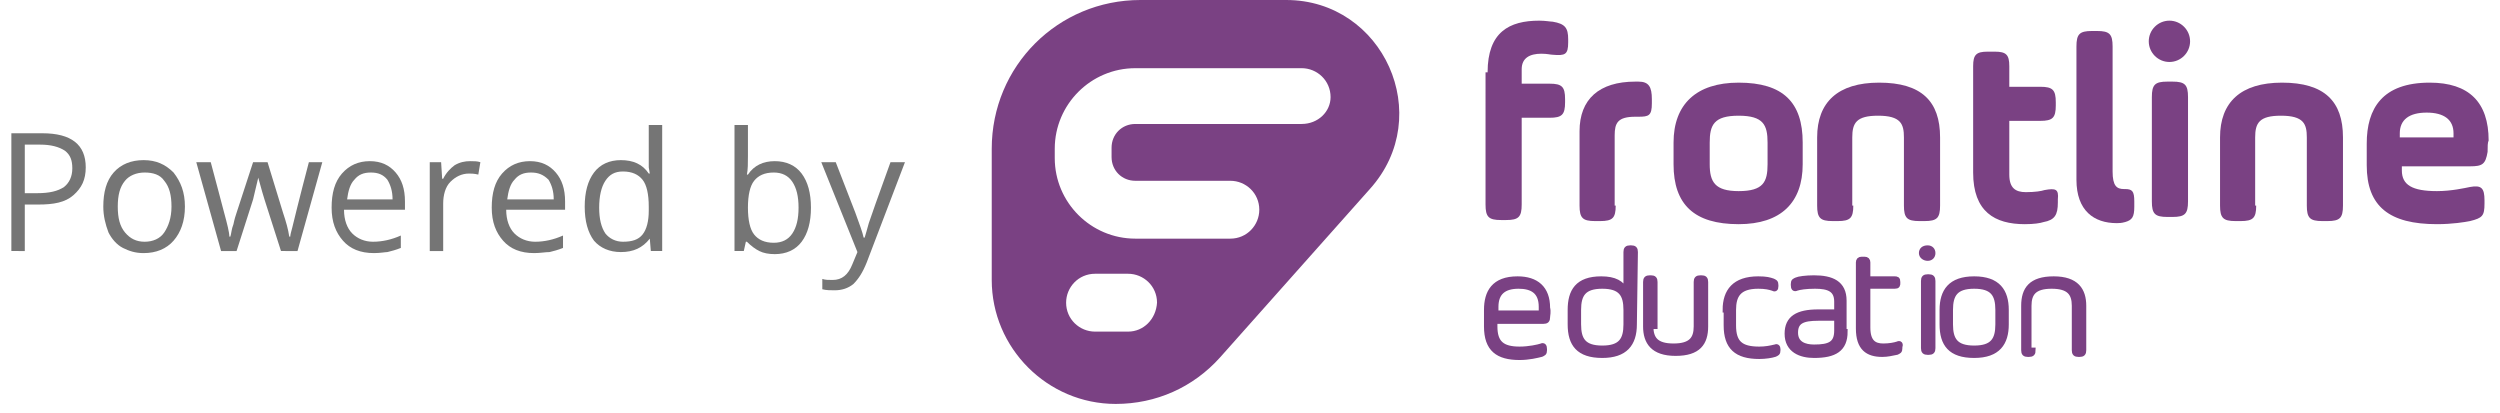 <?xml version="1.0" encoding="utf-8"?>
<!-- Generator: Adobe Illustrator 21.0.0, SVG Export Plug-In . SVG Version: 6.00 Build 0)  -->
<svg version="1.1" id="Layer_1" xmlns="http://www.w3.org/2000/svg" xmlns:xlink="http://www.w3.org/1999/xlink" x="0px" y="0px"
	 viewBox="0 0 242 40" style="enable-background:new 0 0 242 40;" xml:space="preserve">
<style type="text/css">
	.st0{fill:#7A4183;}
	.st1{fill:#7A4183;stroke:#7A4183;stroke-width:0.5;}
	.st2{fill:none;}
	.st3{enable-background:new    ;}
	.st4{fill:#757575;}
</style>
<title>Group 4</title>
<desc>Created with Sketch.</desc>
<g id="Style-Variations">
	<g id="Rebrand-Style-Variations" transform="translate(-183, -336)">
		<g id="Group-4" transform="translate(183, 336)">
			<path id="Fill-1" class="st0" d="M144,7c0-3.9,2.1-5,5-5c0.6,0,1.1,0.1,1.3,0.1c1.2,0.2,1.5,0.6,1.5,1.7v0.3
				c0,1.2-0.3,1.3-1.5,1.2c-0.2,0-0.5-0.1-1.1-0.1c-1.1,0-1.9,0.4-1.9,1.5v1.4h2.7c1.2,0,1.5,0.3,1.5,1.5v0.3c0,1.2-0.3,1.5-1.5,1.5
				h-2.7v8.4c0,1.2-0.3,1.5-1.5,1.5h-0.5c-1.2,0-1.5-0.3-1.5-1.5V7H144z"/>
			<path id="Fill-3" class="st0" d="M156.4,19.9c0,1.2-0.3,1.5-1.5,1.5h-0.5c-1.2,0-1.5-0.3-1.5-1.5v-7.2c0-3.1,1.9-4.8,5.4-4.8h0.3
				c1,0,1.3,0.5,1.3,1.7V10c0,1.2-0.3,1.3-1.3,1.3h-0.3c-1.7,0-2,0.6-2,1.8v6.8H156.4z"/>
			<path id="Fill-5" class="st0" d="M171.1,13.8c0-1.7-0.4-2.6-2.8-2.6c-2.4,0-2.8,0.9-2.8,2.6v2.1c0,1.7,0.5,2.6,2.8,2.6
				c2.4,0,2.8-0.9,2.8-2.6V13.8z M162,15.9v-2.1c0-3.7,2.2-5.8,6.3-5.8c4.3,0,6.2,1.9,6.2,5.8v2.1c0,3.7-2.1,5.8-6.2,5.8
				C164,21.7,162,19.8,162,15.9L162,15.9z"/>
			<path id="Fill-7" class="st0" d="M179.4,19.9c0,1.2-0.3,1.5-1.5,1.5h-0.5c-1.2,0-1.5-0.3-1.5-1.5v-6.6c0-3.4,2-5.3,6-5.3
				c4.1,0,5.9,1.8,5.9,5.3v6.6c0,1.2-0.3,1.5-1.5,1.5h-0.5c-1.2,0-1.5-0.3-1.5-1.5v-6.6c0-1.3-0.3-2.1-2.5-2.1
				c-2.1,0-2.5,0.7-2.5,2.1v6.6H179.4z"/>
			<path id="Fill-9" class="st0" d="M201,4.5c0-1.2,0.3-1.5,1.5-1.5h0.5c1.2,0,1.5,0.3,1.5,1.5v12.1c0,1.4,0.4,1.7,1.1,1.7h0.1
				c0.7,0,0.9,0.2,0.9,1.2V20c0,1-0.2,1.3-0.9,1.5c-0.1,0-0.2,0.1-0.8,0.1c-2.2,0-3.9-1.2-3.9-4.2L201,4.5L201,4.5z"/>
			<path id="Fill-11" class="st0" d="M208.3,9.4c0-1.2,0.3-1.5,1.5-1.5h0.5c1.2,0,1.5,0.3,1.5,1.5v10.1c0,1.2-0.3,1.5-1.5,1.5h-0.5
				c-1.2,0-1.5-0.3-1.5-1.5V9.4z M210,2c1.1,0,2,0.9,2,2s-0.9,2-2,2s-2-0.9-2-2S208.9,2,210,2L210,2z"/>
			<path id="Fill-13" class="st0" d="M218.4,19.9c0,1.2-0.3,1.5-1.5,1.5h-0.5c-1.2,0-1.5-0.3-1.5-1.5v-6.6c0-3.4,2-5.3,6-5.3
				c4.1,0,5.9,1.8,5.9,5.3v6.6c0,1.2-0.3,1.5-1.5,1.5h-0.5c-1.2,0-1.5-0.3-1.5-1.5v-6.6c0-1.3-0.3-2.1-2.5-2.1
				c-2.1,0-2.5,0.7-2.5,2.1v6.6H218.4z"/>
			<path id="Fill-15" class="st0" d="M232.4,13.3h5.1v-0.4c0-1.3-0.9-2-2.6-2s-2.6,0.7-2.6,2v0.4H232.4z M240.8,14.7
				c-0.2,1.2-0.5,1.4-1.7,1.4h-6.6v0.4c0,1.4,1,2,3.4,2c1.4,0,2.7-0.3,3.2-0.4c1.1-0.2,1.4,0.1,1.4,1.3v0.3c0,1.2-0.2,1.4-1.4,1.7
				c-0.5,0.1-1.7,0.3-3.2,0.3c-4.6,0-6.8-1.7-6.8-5.7v-2.1c0-3.4,1.5-5.9,6.1-5.9c3.8,0,5.7,1.9,5.7,5.6
				C240.8,13.8,240.8,14.2,240.8,14.7L240.8,14.7z"/>
			<path id="Fill-17" class="st0" d="M197.9,18.4c-0.3,0.1-0.9,0.2-1.8,0.2c-1,0-1.6-0.4-1.6-1.7v-5.2h3c1.2,0,1.5-0.3,1.5-1.5V9.9
				c0-1.2-0.3-1.5-1.5-1.5h-3v-2c0-1.1-0.3-1.4-1.4-1.4h-0.6h-0.1c-1.1,0-1.4,0.3-1.4,1.4v2v3.2v5.1c0,3.8,2.1,5,5,5
				c0.9,0,1.5-0.1,1.8-0.2c1.1-0.2,1.4-0.7,1.4-1.9v-0.3C199.3,18.3,199,18.2,197.9,18.4"/>
			<path id="Fill-19" class="st1" d="M144.8,30.3h4.4v-0.6c0-1.5-0.9-2-2.2-2c-1.4,0-2.2,0.6-2.2,2V30.3z M149.8,30.7
				c0,0.3-0.1,0.4-0.4,0.4h-4.7v0.5c0,1.6,0.7,2.2,2.4,2.2c0.9,0,1.8-0.2,2.1-0.3c0.2-0.1,0.3,0,0.3,0.3v0.1c0,0.3-0.1,0.3-0.3,0.4
				c-0.4,0.1-1.2,0.3-2.1,0.3c-2.1,0-3.2-0.8-3.2-3V30c0-1.7,0.7-3,3-3c1.8,0,2.9,0.9,2.9,2.8C149.9,30.2,149.8,30.5,149.8,30.7
				L149.8,30.7z"/>
			<path id="Fill-21" class="st1" d="M152.8,31.4c0,1.5,0.5,2.3,2.3,2.3s2.3-0.8,2.3-2.3V30c0-1.5-0.5-2.3-2.3-2.3s-2.3,0.8-2.3,2.3
				V31.4z M158.2,31.4c0,1.9-0.9,3-3.1,3c-2.3,0-3.1-1.1-3.1-3V30c0-1.8,0.7-3,3-3c1.3,0,2,0.4,2.4,1.2v-3.8c0-0.3,0.1-0.4,0.4-0.4
				h0.1c0.3,0,0.4,0.1,0.4,0.4L158.2,31.4L158.2,31.4z"/>
			<path id="Fill-23" class="st1" d="M159.8,31.6c0,1.2,0.5,1.9,2.2,1.9s2.2-0.7,2.2-1.9v-4.3c0-0.3,0.1-0.4,0.4-0.4h0.1
				c0.3,0,0.4,0.1,0.4,0.4v4.3c0,1.6-0.7,2.6-2.9,2.6s-2.9-1.1-2.9-2.6v-4.3c0-0.3,0.1-0.4,0.4-0.4h0.1c0.3,0,0.4,0.1,0.4,0.4v4.3
				H159.8z"/>
			<path id="Fill-25" class="st1" d="M167,30c0-1.8,0.9-3,3.2-3c0.8,0,1.1,0.1,1.4,0.2c0.2,0.1,0.3,0.1,0.3,0.4v0.1
				c0,0.3-0.1,0.3-0.3,0.2c-0.3-0.1-0.7-0.2-1.4-0.2c-1.9,0-2.4,0.9-2.4,2.3v1.5c0,1.7,0.7,2.3,2.5,2.3c0.6,0,1.1-0.1,1.5-0.2
				c0.2-0.1,0.3,0,0.3,0.2v0.1c0,0.3-0.1,0.3-0.3,0.4c-0.3,0.1-0.9,0.2-1.5,0.2c-2.2,0-3.2-0.9-3.2-3V30H167z"/>
			<path id="Fill-27" class="st1" d="M177.8,30.8H176c-1.5,0-2.2,0.3-2.2,1.4c0,1.1,0.9,1.4,1.8,1.4c1.5,0,2.2-0.3,2.2-1.6V30.8z
				 M178.6,32.1c0,1.7-1,2.3-3,2.3c-1.3,0-2.6-0.5-2.6-2.1c0-1.5,1-2.1,3-2.1h1.8v-1c0-1.2-0.8-1.5-2.1-1.5c-0.9,0-1.5,0.1-1.8,0.2
				c-0.2,0.1-0.3,0-0.3-0.3v-0.1c0-0.3,0.1-0.3,0.3-0.4s0.9-0.2,1.7-0.2c1.7,0,2.9,0.5,2.9,2.2v3H178.6z"/>
			<path id="Fill-29" class="st1" d="M183.7,33.3c-0.3,0.1-0.8,0.2-1.4,0.2c-0.9,0-1.5-0.4-1.5-1.8v-4h2.6c0.3,0,0.3-0.1,0.3-0.3
				v-0.1c0-0.3-0.1-0.3-0.3-0.3h-2.6v-1.6c0-0.2-0.1-0.3-0.3-0.3h-0.1h-0.2c-0.2,0-0.3,0.1-0.3,0.3V27v4.8c0,1.9,0.9,2.5,2.3,2.5
				c0.5,0,0.9-0.1,1.4-0.2c0.2-0.1,0.3-0.1,0.3-0.4v-0.1C184,33.3,183.9,33.2,183.7,33.3"/>
			<path id="Fill-31" class="st1" d="M186.2,27.2c0-0.3,0.1-0.4,0.4-0.4h0.1c0.3,0,0.4,0.1,0.4,0.4v6.5c0,0.3-0.1,0.4-0.4,0.4h-0.1
				c-0.3,0-0.4-0.1-0.4-0.4V27.2z M186.6,24c0.3,0,0.5,0.2,0.5,0.5s-0.2,0.5-0.5,0.5s-0.6-0.2-0.6-0.5S186.2,24,186.6,24L186.6,24z"
				/>
			<path id="Fill-33" class="st1" d="M193.4,30c0-1.5-0.5-2.3-2.3-2.3s-2.3,0.8-2.3,2.3v1.4c0,1.5,0.5,2.3,2.3,2.3s2.3-0.8,2.3-2.3
				V30z M188,31.4V30c0-1.8,0.8-3,3.1-3s3.1,1.2,3.1,3v1.4c0,1.8-0.8,3-3.1,3S188,33.3,188,31.4L188,31.4z"/>
			<path id="Fill-35" class="st1" d="M196.8,33.9c0,0.3-0.1,0.4-0.4,0.4h-0.1c-0.3,0-0.4-0.1-0.4-0.4v-4.3c0-1.6,0.7-2.6,2.9-2.6
				s2.9,1.1,2.9,2.6v4.3c0,0.3-0.1,0.4-0.4,0.4h-0.1c-0.3,0-0.4-0.1-0.4-0.4v-4.3c0-1.2-0.5-1.9-2.2-1.9s-2.2,0.7-2.2,1.9v4.3H196.8
				z"/>
			<path id="Fill-37" class="st0" d="M126,12h-16.1c-1.3,0-2.3,1-2.3,2.3v0.9c0,1.3,1,2.3,2.3,2.3h9.2c1.5,0,2.8,1.2,2.8,2.8
				c0,1.5-1.2,2.8-2.8,2.8h-9.2c-4.3,0-7.8-3.5-7.8-7.8v-0.9c0-4.3,3.5-7.8,7.8-7.8H126c1.5,0,2.8,1.2,2.8,2.8
				C128.8,10.8,127.6,12,126,12 M109.2,32.1H106c-1.5,0-2.8-1.2-2.8-2.8c0-1.5,1.2-2.8,2.8-2.8h3.2c1.5,0,2.8,1.2,2.8,2.8
				C111.9,30.9,110.7,32.1,109.2,32.1 M124.5,0h-14.1C102.4,0,96,6.4,96,14.4v12.7c0,6.6,5.4,12,12,12c3.9,0,7.5-1.6,10.1-4.5
				l14.5-16.3C139,11.2,133.9,0,124.5,0"/>
		</g>
	</g>
</g>
<rect x="-0.5" y="12.1" class="st2" width="91.5" height="17.8"/>
<g class="st3">
	<path class="st4" d="M8.3,16.2c0,1.2-0.4,2-1.2,2.7s-1.9,0.9-3.4,0.9H2.4v4.5H1.1V12.9h3C6.9,12.9,8.3,14,8.3,16.2z M2.4,18.7h1.2
		c1.2,0,2-0.2,2.6-0.6c0.5-0.4,0.8-1,0.8-1.8c0-0.8-0.2-1.3-0.7-1.7C5.7,14.2,4.9,14,3.9,14H2.4V18.7z"/>
	<path class="st4" d="M17.9,20c0,1.4-0.4,2.5-1.1,3.3s-1.7,1.2-2.9,1.2c-0.8,0-1.4-0.2-2-0.5s-1.1-0.9-1.4-1.5
		C10.2,21.7,10,20.9,10,20c0-1.4,0.3-2.5,1-3.3c0.7-0.8,1.7-1.2,2.9-1.2c1.2,0,2.1,0.4,2.9,1.2C17.5,17.6,17.9,18.6,17.9,20z
		 M11.4,20c0,1.1,0.2,1.9,0.7,2.5s1.1,0.9,1.9,0.9c0.8,0,1.5-0.3,1.9-0.9c0.4-0.6,0.7-1.4,0.7-2.5c0-1.1-0.2-1.9-0.7-2.5
		c-0.4-0.6-1.1-0.8-1.9-0.8c-0.8,0-1.5,0.3-1.9,0.8C11.6,18.1,11.4,18.9,11.4,20z"/>
	<path class="st4" d="M27.2,24.3l-1.6-5c-0.1-0.3-0.3-1-0.6-2.1H25c-0.2,0.9-0.4,1.6-0.5,2.1l-1.6,5h-1.5L19,15.7h1.4
		c0.6,2.2,1,3.8,1.3,4.9c0.3,1.1,0.5,1.9,0.5,2.3h0.1c0.1-0.3,0.1-0.7,0.3-1.2c0.1-0.5,0.2-0.8,0.3-1.1l1.6-4.9h1.4l1.5,4.9
		c0.3,0.9,0.5,1.6,0.6,2.3h0.1c0-0.2,0.1-0.5,0.2-0.9c0.1-0.4,0.6-2.5,1.6-6.3h1.3l-2.4,8.6H27.2z"/>
	<path class="st4" d="M36.2,24.5c-1.3,0-2.3-0.4-3-1.2c-0.7-0.8-1.1-1.8-1.1-3.2c0-1.4,0.3-2.5,1-3.3s1.6-1.2,2.7-1.2
		c1.1,0,1.9,0.4,2.5,1.1s0.9,1.6,0.9,2.8v0.8h-5.9c0,1,0.3,1.8,0.8,2.3c0.5,0.5,1.2,0.8,2,0.8c0.9,0,1.8-0.2,2.7-0.6v1.2
		c-0.5,0.2-0.9,0.3-1.3,0.4C37.3,24.4,36.8,24.5,36.2,24.5z M35.9,16.7c-0.7,0-1.2,0.2-1.6,0.7c-0.4,0.4-0.6,1.1-0.7,1.9H38
		c0-0.8-0.2-1.4-0.5-1.9C37.1,16.9,36.6,16.7,35.9,16.7z"/>
	<path class="st4" d="M45.5,15.6c0.4,0,0.7,0,1,0.1l-0.2,1.2c-0.4-0.1-0.7-0.1-0.9-0.1c-0.7,0-1.3,0.3-1.8,0.8s-0.7,1.3-0.7,2.1v4.6
		h-1.3v-8.6h1.1l0.1,1.6h0.1c0.3-0.6,0.7-1,1.1-1.3C44.5,15.7,45,15.6,45.5,15.6z"/>
	<path class="st4" d="M51.7,24.5c-1.3,0-2.3-0.4-3-1.2c-0.7-0.8-1.1-1.8-1.1-3.2c0-1.4,0.3-2.5,1-3.3s1.6-1.2,2.7-1.2
		c1.1,0,1.9,0.4,2.5,1.1s0.9,1.6,0.9,2.8v0.8H49c0,1,0.3,1.8,0.8,2.3c0.5,0.5,1.2,0.8,2,0.8c0.9,0,1.8-0.2,2.7-0.6v1.2
		c-0.5,0.2-0.9,0.3-1.3,0.4C52.8,24.4,52.3,24.5,51.7,24.5z M51.4,16.7c-0.7,0-1.2,0.2-1.6,0.7c-0.4,0.4-0.6,1.1-0.7,1.9h4.5
		c0-0.8-0.2-1.4-0.5-1.9C52.6,16.9,52.1,16.7,51.4,16.7z"/>
	<path class="st4" d="M62.9,23.1L62.9,23.1c-0.7,0.9-1.6,1.3-2.8,1.3c-1.1,0-2-0.4-2.6-1.1c-0.6-0.8-0.9-1.9-0.9-3.3
		c0-1.4,0.3-2.5,0.9-3.3s1.5-1.2,2.6-1.2c1.2,0,2.1,0.4,2.7,1.3h0.1l-0.1-0.6l0-0.6v-3.5h1.3v12.2h-1.1L62.9,23.1z M60.3,23.4
		c0.9,0,1.5-0.2,1.9-0.7s0.6-1.3,0.6-2.3V20c0-1.2-0.2-2.1-0.6-2.6c-0.4-0.5-1-0.8-1.9-0.8c-0.8,0-1.3,0.3-1.7,0.9
		C58.2,18.1,58,19,58,20.1c0,1.1,0.2,1.9,0.6,2.5C59,23.1,59.6,23.4,60.3,23.4z"/>
	<path class="st4" d="M75,15.6c1.1,0,2,0.4,2.6,1.2c0.6,0.8,0.9,1.9,0.9,3.3c0,1.4-0.3,2.5-0.9,3.3c-0.6,0.8-1.5,1.2-2.6,1.2
		c-0.6,0-1.1-0.1-1.5-0.3s-0.8-0.5-1.2-0.9h-0.1L72,24.3h-0.9V12.1h1.3v3c0,0.7,0,1.3-0.1,1.8h0.1C73,16,73.9,15.6,75,15.6z
		 M74.9,16.7c-0.9,0-1.5,0.3-1.9,0.8s-0.6,1.4-0.6,2.6c0,1.2,0.2,2.1,0.6,2.6c0.4,0.5,1,0.8,1.9,0.8c0.8,0,1.4-0.3,1.8-0.9
		s0.6-1.4,0.6-2.5c0-1.1-0.2-1.9-0.6-2.5S75.7,16.7,74.9,16.7z"/>
	<path class="st4" d="M79.5,15.7h1.4l1.9,4.9c0.4,1.1,0.7,1.9,0.8,2.4h0.1c0.1-0.3,0.2-0.7,0.4-1.4c0.2-0.6,0.9-2.6,2.1-5.9h1.4
		l-3.7,9.7c-0.4,1-0.8,1.6-1.3,2.1c-0.5,0.4-1.1,0.6-1.8,0.6c-0.4,0-0.8,0-1.2-0.1v-1c0.3,0.1,0.6,0.1,1,0.1c0.9,0,1.5-0.5,1.9-1.5
		l0.5-1.2L79.5,15.7z"/>
</g>
</svg>
